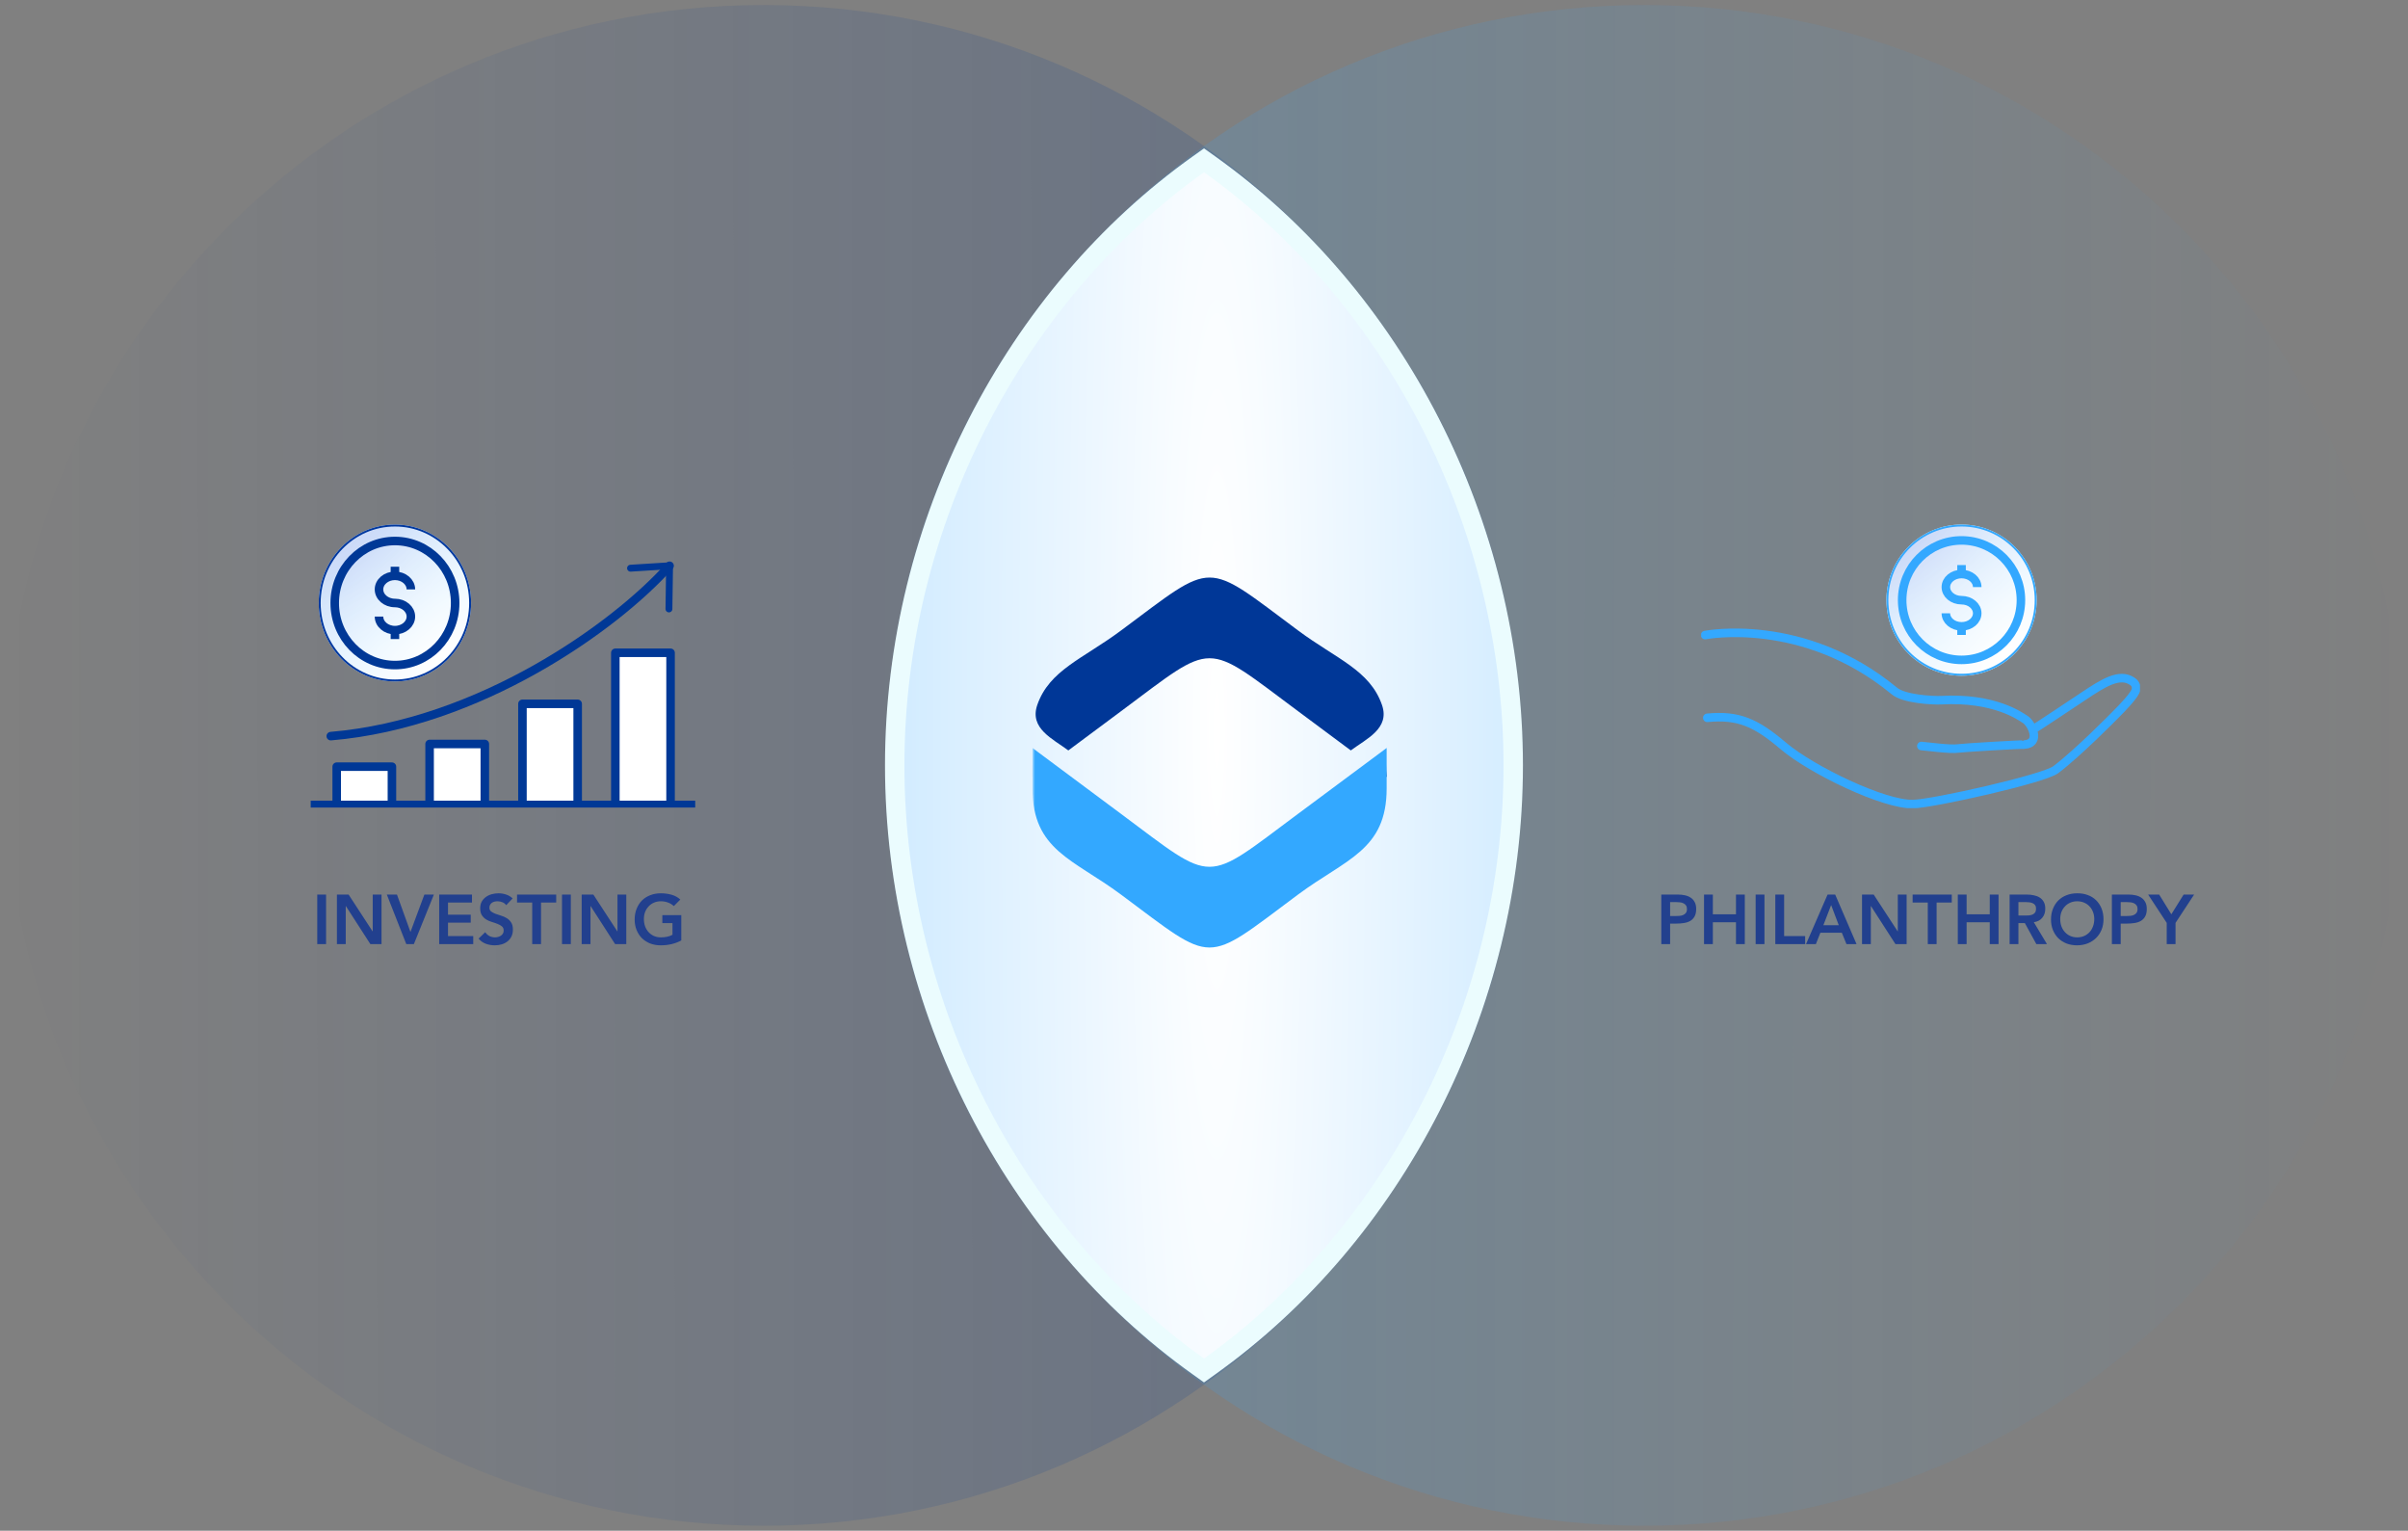<svg width="620" height="394" viewBox="0 0 620 394" fill="none" xmlns="http://www.w3.org/2000/svg">
<rect x="0" y="0" width="620" height="394" fill="#808080" stroke="none"/>
<g clip-path="url(#clip0_6118_6481)">
<mask id="mask0_6118_6481" style="mask-type:luminance" maskUnits="userSpaceOnUse" x="0" y="0" width="620" height="394">
<path d="M620 0L0 0L0 394L620 394V0Z" fill="white"/>
</mask>
<g mask="url(#mask0_6118_6481)">
<path d="M196.619 392.717C304.547 392.717 392.041 305.095 392.041 197.007C392.041 88.92 304.547 1.297 196.619 1.297C88.69 1.297 1.196 88.92 1.196 197.007C1.196 305.095 88.69 392.717 196.619 392.717Z" fill="url(#paint0_linear_6118_6481)" fill-opacity="0.2"/>
<path d="M423.38 392.717C531.309 392.717 618.803 305.095 618.803 197.007C618.803 88.92 531.309 1.297 423.38 1.297C315.452 1.297 227.958 88.92 227.958 197.007C227.958 305.095 315.452 392.717 423.38 392.717Z" fill="url(#paint1_linear_6118_6481)" fill-opacity="0.2"/>
<path d="M311.45 42.296C358.782 76.025 389.618 134.62 389.618 197.008C389.618 259.395 358.782 317.99 311.45 351.719L309.999 352.753L308.549 351.719C261.203 317.991 230.366 259.395 230.366 197.008C230.366 134.62 261.216 76.024 308.548 42.296L309.999 41.263L311.45 42.296Z" fill="url(#paint2_radial_6118_6481)" stroke="#EBFCFE" stroke-width="5"/>
</g>
<path d="M427.743 230.256H432.027C432.639 230.256 433.227 230.316 433.791 230.436C434.367 230.556 434.871 230.76 435.303 231.048C435.735 231.324 436.077 231.702 436.329 232.182C436.593 232.65 436.725 233.238 436.725 233.946C436.725 234.75 436.587 235.398 436.311 235.89C436.035 236.382 435.663 236.766 435.195 237.042C434.727 237.306 434.181 237.486 433.557 237.582C432.945 237.678 432.303 237.726 431.631 237.726H430.011V243H427.743V230.256ZM431.379 235.782C431.703 235.782 432.039 235.77 432.387 235.746C432.735 235.722 433.053 235.65 433.341 235.53C433.641 235.41 433.881 235.23 434.061 234.99C434.253 234.75 434.349 234.414 434.349 233.982C434.349 233.586 434.265 233.274 434.097 233.046C433.929 232.806 433.713 232.626 433.449 232.506C433.185 232.374 432.891 232.29 432.567 232.254C432.243 232.218 431.931 232.2 431.631 232.2H430.011V235.782H431.379ZM438.747 230.256H441.015V235.332H446.973V230.256H449.241V243H446.973V237.384H441.015V243H438.747V230.256ZM452.035 230.256H454.303V243H452.035V230.256ZM457.099 230.256H459.367V240.948H464.785V243H457.099V230.256ZM470.555 230.256H472.517L478.007 243H475.415L474.227 240.084H468.701L467.549 243H465.011L470.555 230.256ZM473.435 238.14L471.473 232.956L469.475 238.14H473.435ZM479.423 230.256H482.429L488.603 239.724H488.639V230.256H490.907V243H488.027L481.727 233.226H481.691V243H479.423V230.256ZM496.359 232.308H492.453V230.256H502.533V232.308H498.627V243H496.359V232.308ZM504.085 230.256H506.353V235.332H512.311V230.256H514.579V243H512.311V237.384H506.353V243H504.085V230.256ZM517.427 230.256H521.855C522.467 230.256 523.055 230.316 523.619 230.436C524.195 230.544 524.705 230.736 525.149 231.012C525.593 231.288 525.947 231.66 526.211 232.128C526.475 232.596 526.607 233.19 526.607 233.91C526.607 234.834 526.349 235.608 525.833 236.232C525.329 236.856 524.603 237.234 523.655 237.366L527.039 243H524.303L521.351 237.6H519.695V243H517.427V230.256ZM521.459 235.656C521.783 235.656 522.107 235.644 522.431 235.62C522.755 235.584 523.049 235.512 523.313 235.404C523.589 235.284 523.811 235.11 523.979 234.882C524.147 234.642 524.231 234.312 524.231 233.892C524.231 233.52 524.153 233.22 523.997 232.992C523.841 232.764 523.637 232.596 523.385 232.488C523.133 232.368 522.851 232.29 522.539 232.254C522.239 232.218 521.945 232.2 521.657 232.2H519.695V235.656H521.459ZM528.081 236.682C528.081 235.662 528.249 234.738 528.585 233.91C528.921 233.07 529.383 232.356 529.971 231.768C530.571 231.18 531.279 230.73 532.095 230.418C532.923 230.094 533.829 229.932 534.813 229.932C535.809 229.92 536.721 230.07 537.549 230.382C538.377 230.682 539.091 231.126 539.691 231.714C540.291 232.302 540.759 233.01 541.095 233.838C541.431 234.666 541.599 235.59 541.599 236.61C541.599 237.606 541.431 238.512 541.095 239.328C540.759 240.144 540.291 240.846 539.691 241.434C539.091 242.022 538.377 242.484 537.549 242.82C536.721 243.144 535.809 243.312 534.813 243.324C533.829 243.324 532.923 243.168 532.095 242.856C531.279 242.532 530.571 242.082 529.971 241.506C529.383 240.918 528.921 240.216 528.585 239.4C528.249 238.584 528.081 237.678 528.081 236.682ZM530.457 236.538C530.457 237.222 530.559 237.852 530.763 238.428C530.979 239.004 531.279 239.502 531.663 239.922C532.047 240.342 532.503 240.672 533.031 240.912C533.571 241.152 534.171 241.272 534.831 241.272C535.491 241.272 536.091 241.152 536.631 240.912C537.171 240.672 537.633 240.342 538.017 239.922C538.401 239.502 538.695 239.004 538.899 238.428C539.115 237.852 539.223 237.222 539.223 236.538C539.223 235.902 539.115 235.308 538.899 234.756C538.695 234.204 538.401 233.724 538.017 233.316C537.633 232.896 537.171 232.572 536.631 232.344C536.091 232.104 535.491 231.984 534.831 231.984C534.171 231.984 533.571 232.104 533.031 232.344C532.503 232.572 532.047 232.896 531.663 233.316C531.279 233.724 530.979 234.204 530.763 234.756C530.559 235.308 530.457 235.902 530.457 236.538ZM543.759 230.256H548.043C548.655 230.256 549.243 230.316 549.807 230.436C550.383 230.556 550.887 230.76 551.319 231.048C551.751 231.324 552.093 231.702 552.345 232.182C552.609 232.65 552.741 233.238 552.741 233.946C552.741 234.75 552.603 235.398 552.327 235.89C552.051 236.382 551.679 236.766 551.211 237.042C550.743 237.306 550.197 237.486 549.573 237.582C548.961 237.678 548.319 237.726 547.647 237.726H546.027V243H543.759V230.256ZM547.395 235.782C547.719 235.782 548.055 235.77 548.403 235.746C548.751 235.722 549.069 235.65 549.357 235.53C549.657 235.41 549.897 235.23 550.077 234.99C550.269 234.75 550.365 234.414 550.365 233.982C550.365 233.586 550.281 233.274 550.113 233.046C549.945 232.806 549.729 232.626 549.465 232.506C549.201 232.374 548.907 232.29 548.583 232.254C548.259 232.218 547.947 232.2 547.647 232.2H546.027V235.782H547.395ZM557.877 237.546L553.089 230.256H555.933L559.065 235.332L562.233 230.256H564.933L560.145 237.546V243H557.877V237.546Z" fill="#22408E"/>
<g clip-path="url(#clip1_6118_6481)">
<path d="M439.583 184.762C447.589 184.007 452.022 185.935 459.202 192.032C466.44 198.163 485.069 207.175 492.575 206.966C497.927 206.815 526.157 200.474 529.299 198.117C535.14 193.704 544.461 184.204 544.461 184.204C546.555 182.125 549.79 178.746 549.953 177.515C550.093 176.47 549.767 175.866 548.929 175.32C545.694 173.206 541.668 175.703 536.362 179.257C534.512 180.488 523.841 187.607 523.364 187.816M494.704 192.02C496.217 192.125 502.209 192.972 504.246 192.647C505.398 192.461 520.862 191.544 521.002 191.672C525.924 191.404 522.887 185.888 521.316 185.098C520.234 184.425 513.566 179.466 499.824 180.221C497.776 180.337 490.119 179.954 487.687 177.805C464.217 158.481 439.024 163.463 439.024 163.463" stroke="#33A8FF" stroke-width="2.2" stroke-linecap="round" stroke-linejoin="round"/>
<path d="M524.388 154.474C524.388 165.217 515.731 173.927 505.048 173.927C494.366 173.927 485.709 165.217 485.709 154.474C485.709 143.732 494.366 135.022 505.048 135.022C515.731 135.022 524.388 143.732 524.388 154.474Z" fill="white"/>
<path d="M505.049 135.272C515.591 135.272 524.138 143.869 524.138 154.474C524.138 165.08 515.591 173.676 505.049 173.676C494.506 173.676 485.959 165.08 485.959 154.474C485.959 143.869 494.506 135.272 505.049 135.272Z" fill="#D6EEFF"/>
<path d="M505.049 135.272C515.591 135.272 524.138 143.869 524.138 154.474C524.138 165.08 515.591 173.676 505.049 173.676C494.506 173.676 485.959 165.08 485.959 154.474C485.959 143.869 494.506 135.272 505.049 135.272Z" fill="url(#paint3_radial_6118_6481)" fill-opacity="0.1"/>
<path d="M505.049 135.272C515.591 135.272 524.138 143.869 524.138 154.474C524.138 165.08 515.591 173.676 505.049 173.676C494.506 173.676 485.959 165.08 485.959 154.474C485.959 143.869 494.506 135.272 505.049 135.272Z" fill="url(#paint4_radial_6118_6481)"/>
<path d="M505.049 135.272C515.591 135.272 524.138 143.869 524.138 154.474C524.138 165.08 515.591 173.676 505.049 173.676C494.506 173.676 485.959 165.08 485.959 154.474C485.959 143.869 494.506 135.272 505.049 135.272Z" stroke="#33A8FF" stroke-width="0.5"/>
<path d="M520.338 154.474C520.338 162.963 513.496 169.85 505.048 169.85C496.6 169.85 489.758 162.963 489.758 154.474C489.758 145.985 496.6 139.098 505.048 139.098C513.496 139.098 520.338 145.985 520.338 154.474Z" stroke="#33A8FF" stroke-width="2.2" stroke-linejoin="round"/>
<path d="M505.049 163.44V161.222M505.049 161.222C502.814 161.222 501.011 159.712 501.011 157.854M505.049 161.222C507.283 161.222 509.086 159.712 509.086 157.854C509.086 155.996 507.283 154.486 505.049 154.486C502.814 154.486 501.011 152.976 501.011 151.118C501.011 149.26 502.814 147.75 505.049 147.75C507.283 147.75 509.086 149.26 509.086 151.118M505.049 147.739V145.451" stroke="#33A8FF" stroke-width="2.2" stroke-linejoin="round"/>
</g>
<path d="M81.686 230.256H83.954V243H81.686V230.256ZM86.75 230.256H89.756L95.93 239.724H95.966V230.256H98.234V243H95.354L89.054 233.226H89.018V243H86.75V230.256ZM99.6 230.256H102.21L105.684 239.886L109.266 230.256H111.714L106.566 243H104.604L99.6 230.256ZM113.082 230.256H121.524V232.308H115.35V235.44H121.2V237.492H115.35V240.948H121.848V243H113.082V230.256ZM130.332 232.992C130.092 232.644 129.768 232.392 129.36 232.236C128.964 232.068 128.544 231.984 128.1 231.984C127.836 231.984 127.578 232.014 127.326 232.074C127.086 232.134 126.864 232.23 126.66 232.362C126.468 232.494 126.312 232.668 126.192 232.884C126.072 233.088 126.012 233.334 126.012 233.622C126.012 234.054 126.162 234.384 126.462 234.612C126.762 234.84 127.134 235.038 127.578 235.206C128.022 235.374 128.508 235.536 129.036 235.692C129.564 235.848 130.05 236.064 130.494 236.34C130.938 236.616 131.31 236.982 131.61 237.438C131.91 237.894 132.06 238.5 132.06 239.256C132.06 239.94 131.934 240.54 131.682 241.056C131.43 241.56 131.088 241.98 130.656 242.316C130.236 242.652 129.744 242.904 129.18 243.072C128.616 243.24 128.022 243.324 127.398 243.324C126.606 243.324 125.844 243.192 125.112 242.928C124.38 242.664 123.75 242.22 123.222 241.596L124.932 239.94C125.208 240.36 125.568 240.69 126.012 240.93C126.468 241.158 126.948 241.272 127.452 241.272C127.716 241.272 127.98 241.236 128.244 241.164C128.508 241.092 128.748 240.984 128.964 240.84C129.18 240.696 129.354 240.516 129.486 240.3C129.618 240.072 129.684 239.814 129.684 239.526C129.684 239.058 129.534 238.698 129.234 238.446C128.934 238.194 128.562 237.984 128.118 237.816C127.674 237.636 127.188 237.468 126.66 237.312C126.132 237.156 125.646 236.946 125.202 236.682C124.758 236.406 124.386 236.046 124.086 235.602C123.786 235.146 123.636 234.54 123.636 233.784C123.636 233.124 123.768 232.554 124.032 232.074C124.308 231.594 124.662 231.198 125.094 230.886C125.538 230.562 126.042 230.322 126.606 230.166C127.17 230.01 127.746 229.932 128.334 229.932C129.006 229.932 129.654 230.034 130.278 230.238C130.914 230.442 131.484 230.778 131.988 231.246L130.332 232.992ZM137.032 232.308H133.126V230.256H143.206V232.308H139.3V243H137.032V232.308ZM144.704 230.256H146.972V243H144.704V230.256ZM149.768 230.256H152.774L158.948 239.724H158.984V230.256H161.252V243H158.372L152.072 233.226H152.036V243H149.768V230.256ZM175.416 242.064C173.844 242.904 172.086 243.324 170.142 243.324C169.158 243.324 168.252 243.168 167.424 242.856C166.608 242.532 165.9 242.082 165.3 241.506C164.712 240.918 164.25 240.216 163.914 239.4C163.578 238.584 163.41 237.678 163.41 236.682C163.41 235.662 163.578 234.738 163.914 233.91C164.25 233.07 164.712 232.356 165.3 231.768C165.9 231.18 166.608 230.73 167.424 230.418C168.252 230.094 169.158 229.932 170.142 229.932C171.114 229.932 172.026 230.052 172.878 230.292C173.73 230.52 174.492 230.934 175.164 231.534L173.49 233.226C173.082 232.83 172.584 232.524 171.996 232.308C171.42 232.092 170.808 231.984 170.16 231.984C169.5 231.984 168.9 232.104 168.36 232.344C167.832 232.572 167.376 232.896 166.992 233.316C166.608 233.724 166.308 234.204 166.092 234.756C165.888 235.308 165.786 235.902 165.786 236.538C165.786 237.222 165.888 237.852 166.092 238.428C166.308 239.004 166.608 239.502 166.992 239.922C167.376 240.342 167.832 240.672 168.36 240.912C168.9 241.152 169.5 241.272 170.16 241.272C170.736 241.272 171.276 241.218 171.78 241.11C172.296 241.002 172.752 240.834 173.148 240.606V237.6H170.538V235.548H175.416V242.064Z" fill="#22408E"/>
<mask id="mask1_6118_6481" style="mask-type:luminance" maskUnits="userSpaceOnUse" x="266" y="146" width="93" height="102">
<path d="M358.019 146H266V248H358.019V146Z" fill="white"/>
</mask>
<g mask="url(#mask1_6118_6481)">
<path fill-rule="evenodd" clip-rule="evenodd" d="M266 199.903L265.838 200.017V196.675C265.838 197.827 265.903 198.898 266 199.903ZM347.797 193.155L334.232 183.066C309.779 164.898 313.089 164.882 288.636 183.066L275.071 193.155C271.063 190.171 264.994 187.494 267.071 181.46C270.17 172.489 278.819 169.586 288.636 162.286C313.089 144.118 309.795 144.118 334.232 162.286C344.049 169.586 352.713 172.473 355.829 181.46C357.922 187.51 351.837 190.154 347.797 193.155ZM357.03 196.675V200.017L356.867 199.903C356.981 198.898 357.03 197.827 357.03 196.675Z" fill="#003797"/>
<path fill-rule="evenodd" clip-rule="evenodd" d="M357.03 202.921V192.523C349.42 198.184 341.809 203.829 334.215 209.474C309.762 227.642 313.073 227.658 288.62 209.474C281.026 203.829 273.432 198.184 265.838 192.523V202.921C265.838 218.883 276.32 221.105 288.62 230.254C313.073 248.422 309.779 248.422 334.215 230.254C346.515 221.105 357.03 218.883 357.03 202.921Z" fill="#33A8FF"/>
</g>
<g clip-path="url(#clip2_6118_6481)">
<mask id="mask2_6118_6481" style="mask-type:luminance" maskUnits="userSpaceOnUse" x="80" y="134" width="99" height="74">
<path d="M179 134H80V208H179V134Z" fill="white"/>
</mask>
<g mask="url(#mask2_6118_6481)">
<path d="M121.292 155.218C121.292 166.366 112.507 175.401 101.687 175.401C90.867 175.401 82.069 166.366 82.069 155.218C82.069 144.069 90.855 135.022 101.687 135.022C112.518 135.022 121.292 144.057 121.292 155.206" fill="white"/>
<path d="M101.687 135.272C112.373 135.272 121.043 144.188 121.043 155.206V155.217C121.043 166.235 112.362 175.152 101.687 175.152C91.011 175.152 82.319 166.235 82.319 155.217C82.32 144.2 91 135.272 101.687 135.272Z" fill="#D6EEFF"/>
<path d="M101.687 135.272C112.373 135.272 121.043 144.188 121.043 155.206V155.217C121.043 166.235 112.362 175.152 101.687 175.152C91.011 175.152 82.319 166.235 82.319 155.217C82.32 144.2 91 135.272 101.687 135.272Z" fill="url(#paint5_radial_6118_6481)" fill-opacity="0.1"/>
<path d="M101.687 135.272C112.373 135.272 121.043 144.188 121.043 155.206V155.217C121.043 166.235 112.362 175.152 101.687 175.152C91.011 175.152 82.319 166.235 82.319 155.217C82.32 144.2 91 135.272 101.687 135.272Z" fill="url(#paint6_radial_6118_6481)"/>
<path d="M101.687 135.272C112.373 135.272 121.043 144.188 121.043 155.206V155.217C121.043 166.235 112.362 175.152 101.687 175.152C91.011 175.152 82.319 166.235 82.319 155.217C82.32 144.2 91 135.272 101.687 135.272Z" stroke="#00389F" stroke-width="0.5"/>
<path d="M117.189 155.218C117.189 164.032 110.253 171.186 101.687 171.186C93.121 171.186 86.185 164.044 86.185 155.218C86.185 146.391 93.121 139.249 101.687 139.249C110.253 139.249 117.189 146.391 117.189 155.218Z" stroke="#003896" stroke-width="2.2" stroke-linejoin="round"/>
<path d="M101.687 164.497V162.197M101.687 162.197C99.421 162.197 97.583 160.629 97.583 158.701M101.687 162.197C103.953 162.197 105.791 160.629 105.791 158.701C105.791 156.774 103.953 155.206 101.687 155.206C99.421 155.206 97.583 153.638 97.583 151.71C97.583 149.782 99.421 148.215 101.687 148.215C103.953 148.215 105.791 149.782 105.791 151.71M101.687 148.238V145.88" stroke="#003896" stroke-width="2.2" stroke-linejoin="round"/>
<path d="M172.654 206.142V168.027H158.435V206.142M148.736 206.142V181.162H134.517V206.142M124.83 206.142V191.498H110.611V206.142M100.912 206.142V197.339H86.693V206.142" fill="white"/>
<path d="M172.654 206.142V168.027H158.435V206.142M148.736 206.142V181.162H134.517V206.142M124.83 206.142V191.498H110.611V206.142M100.912 206.142V197.339H86.693V206.142" stroke="#003896" stroke-width="2.2" stroke-linejoin="round"/>
<path d="M85.167 189.477C123.396 186.26 158.353 161.361 172.399 145.625" stroke="#003896" stroke-width="2.2" stroke-linecap="round" stroke-linejoin="round"/>
</g>
<path d="M172.237 156.739L172.399 145.625L162.342 146.252" stroke="#003896" stroke-width="1.77" stroke-linecap="round" stroke-linejoin="round"/>
<path d="M179 206.978H80" stroke="#003896" stroke-width="1.77" stroke-linejoin="round"/>
</g>
</g>
<defs>
<linearGradient id="paint0_linear_6118_6481" x1="392.041" y1="197.151" x2="1.197" y2="197.438" gradientUnits="userSpaceOnUse">
<stop stop-color="#003896"/>
<stop offset="1" stop-color="#003896" stop-opacity="0"/>
</linearGradient>
<linearGradient id="paint1_linear_6118_6481" x1="227.958" y1="197.151" x2="618.802" y2="197.438" gradientUnits="userSpaceOnUse">
<stop stop-color="#33A8FF"/>
<stop offset="1" stop-color="#33A8FF" stop-opacity="0"/>
</linearGradient>
<radialGradient id="paint2_radial_6118_6481" cx="0" cy="0" r="1" gradientUnits="userSpaceOnUse" gradientTransform="translate(313.535 186.393) rotate(0.812) scale(748.54 9408.63)">
<stop stop-color="white"/>
<stop offset="0.06" stop-color="#E6F4FF"/>
<stop offset="0.21" stop-color="#AADBFF"/>
<stop offset="0.35" stop-color="#76C5FF"/>
<stop offset="0.5" stop-color="#4BB3FF"/>
<stop offset="0.64" stop-color="#2AA5FF"/>
<stop offset="0.77" stop-color="#139CFF"/>
<stop offset="0.89" stop-color="#0496FF"/>
<stop offset="1" stop-color="#0094FF"/>
</radialGradient>
<radialGradient id="paint3_radial_6118_6481" cx="0" cy="0" r="1" gradientUnits="userSpaceOnUse" gradientTransform="translate(489.987 136.094) rotate(54.973) scale(31.071 55.222)">
<stop stop-color="#6100AD"/>
<stop offset="1" stop-color="#6100AD" stop-opacity="0"/>
</radialGradient>
<radialGradient id="paint4_radial_6118_6481" cx="0" cy="0" r="1" gradientUnits="userSpaceOnUse" gradientTransform="translate(516.174 168.231) rotate(-133.248) scale(36.013 87.942)">
<stop stop-color="white"/>
<stop offset="1" stop-color="white" stop-opacity="0"/>
</radialGradient>
<radialGradient id="paint5_radial_6118_6481" cx="0" cy="0" r="1" gradientUnits="userSpaceOnUse" gradientTransform="translate(86.407 136.135) rotate(55.596) scale(32.007 56.423)">
<stop stop-color="#6100AD"/>
<stop offset="1" stop-color="#6100AD" stop-opacity="0"/>
</radialGradient>
<radialGradient id="paint6_radial_6118_6481" cx="0" cy="0" r="1" gradientUnits="userSpaceOnUse" gradientTransform="translate(112.963 169.49) rotate(-132.014) scale(34.308 84.184)">
<stop stop-color="white"/>
<stop offset="1" stop-color="white" stop-opacity="0"/>
</radialGradient>
<clipPath id="clip0_6118_6481">
<rect width="620" height="394" fill="white"/>
</clipPath>
<clipPath id="clip1_6118_6481">
<rect width="113" height="74" fill="white" transform="translate(438 134)"/>
</clipPath>
<clipPath id="clip2_6118_6481">
<rect width="99" height="74" fill="white" transform="translate(80 134)"/>
</clipPath>
</defs>
</svg>
